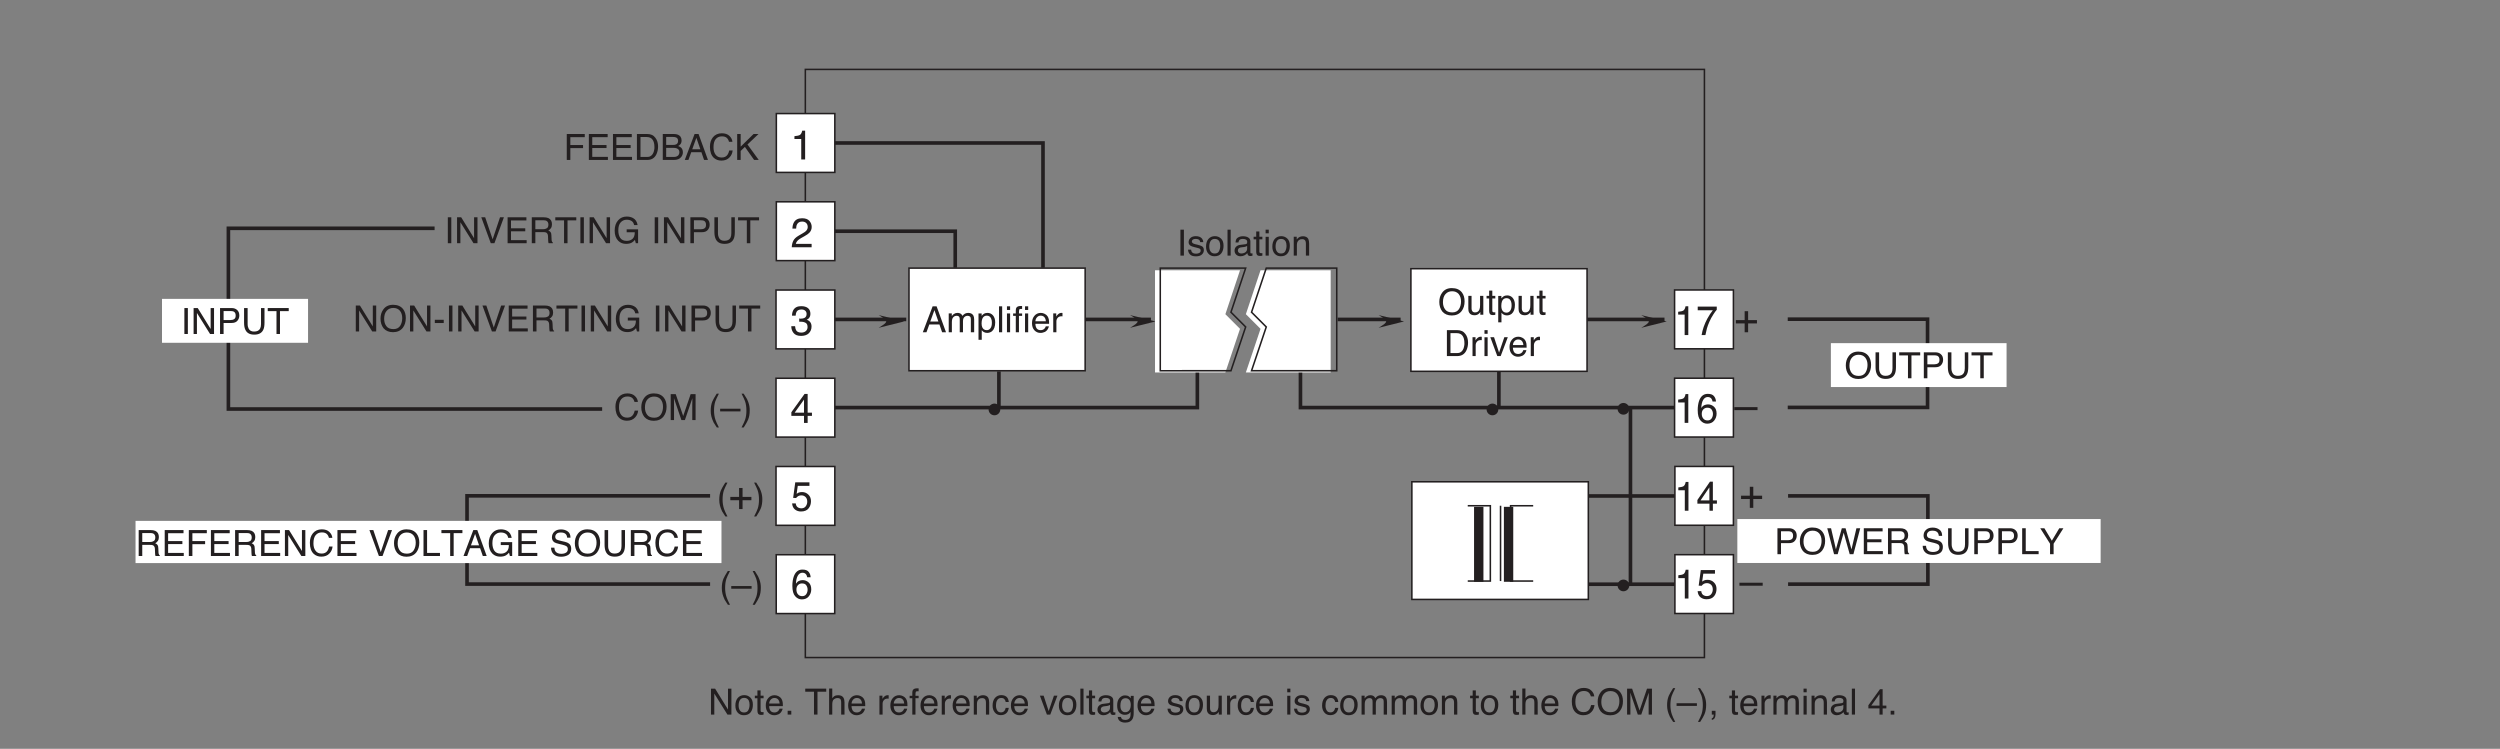 <?xml version="1.0" encoding="UTF-8"?>
<svg xmlns="http://www.w3.org/2000/svg" xmlns:xlink="http://www.w3.org/1999/xlink" width="481.89pt" height="144.34pt" viewBox="0 0 481.89 144.34" version="1.2">
<rect x="0" y="0" width="481.89" height="144.34" fill="#808080" stroke="none"/>
<defs>
<g>
<symbol overflow="visible" id="glyph0-0">
<path style="stroke:none;" d="M 5.156 0 L 5.156 -5.719 L 0.625 -5.719 L 0.625 0 Z M 1.344 -0.719 L 1.344 -5 L 4.453 -5 L 4.453 -0.719 Z M 1.344 -0.719 "/>
</symbol>
<symbol overflow="visible" id="glyph0-1">
<path style="stroke:none;" d="M 0.25 0 L 4.078 0 L 4.078 -0.656 L 1.031 -0.656 C 1.094 -0.938 1.266 -1.188 1.516 -1.406 C 1.672 -1.531 1.859 -1.672 2.125 -1.812 L 2.656 -2.109 C 3.125 -2.359 3.438 -2.594 3.625 -2.781 C 3.938 -3.094 4.094 -3.469 4.094 -3.922 C 4.094 -4.344 3.953 -4.734 3.656 -5.078 C 3.359 -5.422 2.891 -5.594 2.25 -5.594 C 1.484 -5.594 0.953 -5.328 0.656 -4.781 C 0.484 -4.484 0.391 -4.078 0.375 -3.594 L 1.094 -3.594 C 1.109 -3.938 1.156 -4.219 1.266 -4.406 C 1.438 -4.766 1.781 -4.953 2.25 -4.953 C 2.578 -4.953 2.844 -4.859 3.031 -4.672 C 3.234 -4.484 3.328 -4.219 3.328 -3.891 C 3.328 -3.625 3.219 -3.375 3 -3.141 C 2.875 -3.016 2.641 -2.844 2.297 -2.656 L 1.547 -2.219 C 1.047 -1.922 0.719 -1.609 0.547 -1.25 C 0.375 -0.906 0.266 -0.484 0.25 0 Z M 0.25 0 "/>
</symbol>
<symbol overflow="visible" id="glyph0-2">
<path style="stroke:none;" d="M 2.078 -3.938 L 2.078 0 L 2.828 0 L 2.828 -5.547 L 2.266 -5.547 C 2.172 -5.109 2.016 -4.844 1.812 -4.719 C 1.625 -4.609 1.266 -4.531 0.766 -4.484 L 0.766 -3.938 Z M 2.078 -3.938 "/>
</symbol>
<symbol overflow="visible" id="glyph0-3">
<path style="stroke:none;" d="M 2.078 0.156 C 2.719 0.156 3.219 -0.016 3.562 -0.344 C 3.906 -0.688 4.094 -1.109 4.094 -1.656 C 4.094 -1.984 4.016 -2.266 3.844 -2.5 C 3.672 -2.719 3.453 -2.875 3.156 -2.953 C 3.344 -3.031 3.484 -3.141 3.594 -3.266 C 3.781 -3.484 3.875 -3.766 3.875 -4.109 C 3.875 -4.578 3.719 -4.953 3.406 -5.203 C 3.094 -5.453 2.656 -5.578 2.094 -5.578 C 1.375 -5.578 0.875 -5.328 0.578 -4.812 C 0.422 -4.516 0.328 -4.156 0.328 -3.75 L 1.031 -3.75 C 1.047 -4.062 1.109 -4.297 1.203 -4.484 C 1.375 -4.797 1.703 -4.938 2.172 -4.938 C 2.438 -4.938 2.656 -4.875 2.859 -4.719 C 3.047 -4.562 3.141 -4.344 3.141 -4.078 C 3.141 -3.703 3 -3.438 2.703 -3.297 C 2.531 -3.219 2.312 -3.172 2.062 -3.172 C 2 -3.172 1.938 -3.172 1.891 -3.172 C 1.844 -3.172 1.781 -3.188 1.719 -3.203 L 1.719 -2.578 C 1.766 -2.578 1.812 -2.578 1.859 -2.578 C 1.906 -2.578 1.953 -2.578 2 -2.578 C 2.422 -2.578 2.734 -2.5 2.984 -2.344 C 3.219 -2.203 3.328 -1.922 3.328 -1.547 C 3.328 -1.234 3.219 -0.984 3 -0.781 C 2.766 -0.578 2.484 -0.484 2.109 -0.484 C 1.641 -0.484 1.312 -0.625 1.125 -0.922 C 1.016 -1.094 0.953 -1.359 0.922 -1.719 L 0.188 -1.719 C 0.188 -1.188 0.344 -0.75 0.641 -0.391 C 0.938 -0.031 1.406 0.156 2.078 0.156 Z M 2.078 0.156 "/>
</symbol>
<symbol overflow="visible" id="glyph0-4">
<path style="stroke:none;" d="M 0.844 -1.984 L 2.641 -4.5 L 2.641 -1.984 Z M 3.344 0 L 3.344 -1.359 L 4.172 -1.359 L 4.172 -1.984 L 3.344 -1.984 L 3.344 -5.594 L 2.75 -5.594 L 0.203 -2.062 L 0.203 -1.359 L 2.641 -1.359 L 2.641 0 Z M 3.344 0 "/>
</symbol>
<symbol overflow="visible" id="glyph0-5">
<path style="stroke:none;" d="M 1.984 -1.703 L 1.984 0 L 2.656 0 L 2.656 -1.703 L 4.359 -1.703 L 4.359 -2.344 L 2.656 -2.344 L 2.656 -4.062 L 1.984 -4.062 L 1.984 -2.344 L 0.297 -2.344 L 0.297 -1.703 Z M 1.984 -1.703 "/>
</symbol>
<symbol overflow="visible" id="glyph0-6">
<path style="stroke:none;" d="M -0.016 -1.922 L 4.469 -1.922 L 4.469 -2.5 L -0.016 -2.5 Z M -0.016 -1.922 "/>
</symbol>
<symbol overflow="visible" id="glyph1-0">
<path style="stroke:none;" d="M 4.516 0 L 4.516 -5 L 0.547 -5 L 0.547 0 Z M 1.172 -0.625 L 1.172 -4.375 L 3.891 -4.375 L 3.891 -0.625 Z M 1.172 -0.625 "/>
</symbol>
<symbol overflow="visible" id="glyph1-1">
<path style="stroke:none;" d="M 0.594 0 L 1.281 0 L 1.281 -2.281 L 3.734 -2.281 L 3.734 -2.875 L 1.281 -2.875 L 1.281 -4.391 L 4.062 -4.391 L 4.062 -5 L 0.594 -5 Z M 0.594 0 "/>
</symbol>
<symbol overflow="visible" id="glyph1-2">
<path style="stroke:none;" d="M 0.594 0 L 4.266 0 L 4.266 -0.594 L 1.25 -0.594 L 1.25 -2.297 L 4 -2.297 L 4 -2.875 L 1.25 -2.875 L 1.25 -4.391 L 4.219 -4.391 L 4.219 -5 L 0.594 -5 Z M 0.594 0 "/>
</symbol>
<symbol overflow="visible" id="glyph1-3">
<path style="stroke:none;" d="M 1.25 -0.578 L 1.25 -4.422 L 2.422 -4.422 C 2.953 -4.422 3.344 -4.25 3.578 -3.906 C 3.828 -3.562 3.938 -3.094 3.938 -2.469 C 3.938 -2.297 3.938 -2.125 3.891 -1.938 C 3.844 -1.625 3.75 -1.359 3.609 -1.156 C 3.453 -0.906 3.234 -0.734 2.984 -0.641 C 2.844 -0.594 2.656 -0.578 2.422 -0.578 Z M 0.562 0 L 2.547 0 C 3.391 0 4 -0.375 4.344 -1.141 C 4.531 -1.562 4.641 -2.047 4.641 -2.578 C 4.641 -3.266 4.469 -3.828 4.125 -4.266 C 3.766 -4.766 3.234 -5 2.562 -5 L 0.562 -5 Z M 0.562 0 "/>
</symbol>
<symbol overflow="visible" id="glyph1-4">
<path style="stroke:none;" d="M 1.172 -2.891 L 1.172 -4.438 L 2.391 -4.438 C 2.703 -4.438 2.922 -4.406 3.062 -4.344 C 3.344 -4.234 3.469 -4 3.469 -3.672 C 3.469 -3.359 3.344 -3.125 3.094 -3 C 2.938 -2.922 2.703 -2.891 2.422 -2.891 Z M 1.172 -0.578 L 1.172 -2.328 L 2.531 -2.328 C 2.828 -2.328 3.047 -2.297 3.219 -2.234 C 3.547 -2.094 3.719 -1.859 3.719 -1.484 C 3.719 -1.281 3.656 -1.094 3.547 -0.938 C 3.359 -0.703 3.062 -0.578 2.641 -0.578 Z M 0.516 0 L 2.641 0 C 3.297 0 3.781 -0.188 4.078 -0.578 C 4.281 -0.844 4.391 -1.141 4.391 -1.453 C 4.391 -1.844 4.281 -2.141 4.062 -2.359 C 3.922 -2.484 3.734 -2.594 3.484 -2.688 C 3.656 -2.781 3.781 -2.875 3.875 -2.984 C 4.062 -3.188 4.141 -3.438 4.141 -3.766 C 4.141 -4.031 4.078 -4.266 3.938 -4.484 C 3.672 -4.828 3.266 -5 2.672 -5 L 0.516 -5 Z M 0.516 0 "/>
</symbol>
<symbol overflow="visible" id="glyph1-5">
<path style="stroke:none;" d="M 1.547 -2.062 L 2.344 -4.266 L 3.109 -2.062 Z M 0.109 0 L 0.812 0 L 1.359 -1.5 L 3.312 -1.5 L 3.828 0 L 4.578 0 L 2.766 -5 L 2 -5 Z M 0.109 0 "/>
</symbol>
<symbol overflow="visible" id="glyph1-6">
<path style="stroke:none;" d="M 2.609 -5.141 C 1.875 -5.141 1.297 -4.875 0.891 -4.375 C 0.5 -3.891 0.312 -3.297 0.312 -2.547 C 0.312 -1.578 0.562 -0.859 1.078 -0.391 C 1.469 -0.047 1.953 0.125 2.516 0.125 C 3.188 0.125 3.719 -0.078 4.109 -0.516 C 4.438 -0.859 4.641 -1.312 4.688 -1.828 L 4.031 -1.828 C 3.953 -1.5 3.859 -1.234 3.719 -1.031 C 3.469 -0.656 3.094 -0.469 2.594 -0.469 C 2.062 -0.469 1.672 -0.641 1.406 -1.016 C 1.125 -1.375 1 -1.859 1 -2.438 C 1 -3.156 1.141 -3.688 1.438 -4.031 C 1.734 -4.375 2.125 -4.547 2.625 -4.547 C 3.016 -4.547 3.328 -4.453 3.547 -4.266 C 3.766 -4.078 3.906 -3.812 3.984 -3.5 L 4.641 -3.5 C 4.609 -3.922 4.422 -4.297 4.062 -4.641 C 3.734 -4.969 3.234 -5.141 2.609 -5.141 Z M 2.609 -5.141 "/>
</symbol>
<symbol overflow="visible" id="glyph1-7">
<path style="stroke:none;" d="M 0.531 0 L 1.203 0 L 1.203 -1.734 L 2.016 -2.516 L 3.797 0 L 4.688 0 L 2.516 -2.984 L 4.641 -5 L 3.688 -5 L 1.203 -2.562 L 1.203 -5 L 0.531 -5 Z M 0.531 0 "/>
</symbol>
<symbol overflow="visible" id="glyph1-8">
<path style="stroke:none;" d="M 0.531 0 L 1.172 0 L 1.172 -4.047 L 3.703 0 L 4.469 0 L 4.469 -5 L 3.812 -5 L 3.812 -0.969 L 1.328 -5 L 0.531 -5 Z M 0.531 0 "/>
</symbol>
<symbol overflow="visible" id="glyph1-9">
<path style="stroke:none;" d="M 1.875 -0.406 C 1.516 -0.406 1.25 -0.531 1.078 -0.797 C 0.906 -1.047 0.828 -1.375 0.828 -1.75 C 0.828 -2.156 0.906 -2.516 1.078 -2.797 C 1.25 -3.078 1.516 -3.219 1.891 -3.219 C 2.312 -3.219 2.594 -3.047 2.781 -2.719 C 2.875 -2.5 2.938 -2.234 2.938 -1.891 C 2.938 -1.516 2.859 -1.172 2.703 -0.859 C 2.562 -0.562 2.281 -0.406 1.875 -0.406 Z M 1.906 -3.75 C 1.391 -3.75 0.969 -3.562 0.656 -3.203 C 0.359 -2.844 0.203 -2.359 0.203 -1.734 C 0.203 -1.172 0.344 -0.719 0.641 -0.391 C 0.938 -0.047 1.328 0.125 1.828 0.125 C 2.422 0.125 2.859 -0.062 3.156 -0.453 C 3.438 -0.828 3.578 -1.312 3.578 -1.906 C 3.578 -2.516 3.422 -2.969 3.094 -3.281 C 2.766 -3.594 2.375 -3.75 1.906 -3.75 Z M 1.906 -3.75 "/>
</symbol>
<symbol overflow="visible" id="glyph1-10">
<path style="stroke:none;" d="M 0.578 -3.641 L 0.078 -3.641 L 0.078 -3.141 L 0.578 -3.141 L 0.578 -0.734 C 0.578 -0.5 0.625 -0.312 0.719 -0.156 C 0.828 -0.016 1.016 0.062 1.297 0.062 C 1.391 0.062 1.484 0.047 1.547 0.047 C 1.625 0.031 1.703 0.016 1.766 0 L 1.766 -0.484 C 1.719 -0.484 1.688 -0.484 1.656 -0.469 C 1.609 -0.469 1.578 -0.469 1.547 -0.469 C 1.438 -0.469 1.359 -0.484 1.312 -0.516 C 1.219 -0.562 1.188 -0.641 1.188 -0.766 L 1.188 -3.141 L 1.766 -3.141 L 1.766 -3.641 L 1.188 -3.641 L 1.188 -4.656 L 0.578 -4.656 Z M 0.578 -3.641 "/>
</symbol>
<symbol overflow="visible" id="glyph1-11">
<path style="stroke:none;" d="M 1.953 -3.734 C 1.453 -3.734 1.031 -3.547 0.719 -3.172 C 0.406 -2.812 0.25 -2.344 0.25 -1.75 C 0.25 -1.156 0.406 -0.703 0.719 -0.375 C 1.031 -0.047 1.406 0.125 1.859 0.125 C 2.047 0.125 2.219 0.109 2.359 0.062 C 2.641 0 2.859 -0.109 3.047 -0.297 C 3.156 -0.391 3.266 -0.531 3.344 -0.703 C 3.438 -0.859 3.484 -1.016 3.5 -1.141 L 2.906 -1.141 C 2.859 -0.984 2.781 -0.844 2.672 -0.719 C 2.484 -0.516 2.234 -0.406 1.922 -0.406 C 1.578 -0.406 1.328 -0.516 1.156 -0.734 C 1 -0.969 0.906 -1.266 0.906 -1.625 L 3.547 -1.625 C 3.547 -2 3.531 -2.266 3.5 -2.438 C 3.453 -2.672 3.375 -2.891 3.25 -3.078 C 3.125 -3.266 2.953 -3.422 2.703 -3.547 C 2.453 -3.672 2.219 -3.734 1.953 -3.734 Z M 0.906 -2.125 C 0.922 -2.438 1.031 -2.688 1.219 -2.891 C 1.406 -3.094 1.641 -3.203 1.922 -3.203 C 2.312 -3.203 2.578 -3.047 2.75 -2.75 C 2.844 -2.594 2.906 -2.391 2.922 -2.125 Z M 0.906 -2.125 "/>
</symbol>
<symbol overflow="visible" id="glyph1-12">
<path style="stroke:none;" d="M 0.594 0 L 1.297 0 L 1.297 -0.734 L 0.594 -0.734 Z M 0.594 0 "/>
</symbol>
<symbol overflow="visible" id="glyph1-13">
<path style="stroke:none;" d=""/>
</symbol>
<symbol overflow="visible" id="glyph1-14">
<path style="stroke:none;" d="M 0.109 -5 L 0.109 -4.406 L 1.797 -4.406 L 1.797 0 L 2.469 0 L 2.469 -4.406 L 4.156 -4.406 L 4.156 -5 Z M 0.109 -5 "/>
</symbol>
<symbol overflow="visible" id="glyph1-15">
<path style="stroke:none;" d="M 0.453 0 L 1.062 0 L 1.062 -1.938 C 1.062 -2.422 1.156 -2.75 1.359 -2.922 C 1.578 -3.094 1.812 -3.188 2.062 -3.188 C 2.359 -3.188 2.578 -3.094 2.688 -2.891 C 2.75 -2.766 2.781 -2.562 2.781 -2.297 L 2.781 0 L 3.422 0 L 3.422 -2.344 C 3.422 -2.703 3.359 -2.969 3.266 -3.172 C 3.078 -3.547 2.719 -3.734 2.188 -3.734 C 1.891 -3.734 1.641 -3.672 1.453 -3.547 C 1.344 -3.469 1.203 -3.344 1.062 -3.156 L 1.062 -5.016 L 0.453 -5.016 Z M 0.453 0 "/>
</symbol>
<symbol overflow="visible" id="glyph1-16">
<path style="stroke:none;" d="M 0.469 0 L 1.078 0 L 1.078 -2.094 C 1.078 -2.359 1.156 -2.578 1.328 -2.781 C 1.5 -2.984 1.734 -3.078 2.047 -3.078 C 2.078 -3.078 2.109 -3.078 2.141 -3.078 C 2.172 -3.078 2.203 -3.078 2.25 -3.062 L 2.25 -3.719 C 2.188 -3.719 2.125 -3.719 2.109 -3.734 C 2.078 -3.734 2.062 -3.734 2.047 -3.734 C 1.812 -3.734 1.594 -3.641 1.406 -3.469 C 1.219 -3.297 1.094 -3.141 1.047 -3.016 L 1.047 -3.641 L 0.469 -3.641 Z M 0.469 0 "/>
</symbol>
<symbol overflow="visible" id="glyph1-17">
<path style="stroke:none;" d="M 0.609 -4.203 L 0.609 -3.625 L 0.094 -3.625 L 0.094 -3.156 L 0.609 -3.156 L 0.609 0 L 1.219 0 L 1.219 -3.156 L 1.828 -3.156 L 1.828 -3.625 L 1.219 -3.625 C 1.219 -4.016 1.234 -4.266 1.281 -4.359 C 1.312 -4.453 1.422 -4.5 1.609 -4.5 C 1.625 -4.5 1.656 -4.5 1.688 -4.5 C 1.719 -4.5 1.766 -4.5 1.828 -4.5 L 1.828 -5.047 C 1.781 -5.062 1.734 -5.062 1.688 -5.062 C 1.641 -5.062 1.609 -5.062 1.562 -5.062 C 1.156 -5.062 0.891 -4.969 0.734 -4.75 C 0.656 -4.641 0.609 -4.453 0.609 -4.203 Z M 0.609 -4.203 "/>
</symbol>
<symbol overflow="visible" id="glyph1-18">
<path style="stroke:none;" d="M 0.453 0 L 1.062 0 L 1.062 -1.906 C 1.062 -2.141 1.078 -2.328 1.109 -2.453 C 1.141 -2.594 1.203 -2.703 1.297 -2.844 C 1.422 -2.984 1.578 -3.078 1.75 -3.141 C 1.844 -3.156 1.953 -3.172 2.109 -3.172 C 2.391 -3.172 2.578 -3.062 2.703 -2.844 C 2.766 -2.703 2.797 -2.516 2.797 -2.297 L 2.797 0 L 3.422 0 L 3.422 -2.344 C 3.422 -2.703 3.359 -2.984 3.266 -3.188 C 3.094 -3.547 2.734 -3.734 2.219 -3.734 C 1.984 -3.734 1.766 -3.672 1.578 -3.594 C 1.391 -3.5 1.203 -3.344 1.031 -3.125 L 1.031 -3.641 L 0.453 -3.641 Z M 0.453 0 "/>
</symbol>
<symbol overflow="visible" id="glyph1-19">
<path style="stroke:none;" d="M 1.859 -3.75 C 1.375 -3.75 0.984 -3.562 0.672 -3.219 C 0.359 -2.859 0.203 -2.359 0.203 -1.719 C 0.203 -1.203 0.344 -0.766 0.625 -0.422 C 0.906 -0.062 1.297 0.109 1.766 0.109 C 2.188 0.109 2.547 0 2.812 -0.234 C 3.094 -0.453 3.25 -0.812 3.328 -1.297 L 2.734 -1.297 C 2.672 -1.031 2.578 -0.812 2.422 -0.656 C 2.266 -0.5 2.062 -0.422 1.812 -0.422 C 1.484 -0.422 1.234 -0.547 1.094 -0.797 C 0.938 -1.047 0.859 -1.359 0.859 -1.719 C 0.859 -2.078 0.906 -2.391 1.016 -2.625 C 1.188 -3.016 1.469 -3.203 1.859 -3.203 C 2.141 -3.203 2.359 -3.125 2.484 -2.969 C 2.609 -2.828 2.703 -2.641 2.734 -2.422 L 3.328 -2.422 C 3.281 -2.906 3.109 -3.25 2.859 -3.453 C 2.594 -3.656 2.266 -3.75 1.859 -3.75 Z M 1.859 -3.75 "/>
</symbol>
<symbol overflow="visible" id="glyph1-20">
<path style="stroke:none;" d="M 0.031 -3.641 L 1.375 0 L 2.031 0 L 3.406 -3.641 L 2.734 -3.641 L 1.719 -0.672 L 0.75 -3.641 Z M 0.031 -3.641 "/>
</symbol>
<symbol overflow="visible" id="glyph1-21">
<path style="stroke:none;" d="M 0.469 0 L 1.078 0 L 1.078 -5 L 0.469 -5 Z M 0.469 0 "/>
</symbol>
<symbol overflow="visible" id="glyph1-22">
<path style="stroke:none;" d="M 0.922 -0.969 C 0.922 -1.203 1.016 -1.375 1.203 -1.484 C 1.312 -1.547 1.484 -1.594 1.703 -1.609 L 2.078 -1.656 C 2.188 -1.672 2.312 -1.688 2.422 -1.734 C 2.531 -1.766 2.641 -1.812 2.703 -1.859 L 2.703 -1.359 C 2.703 -0.984 2.547 -0.719 2.203 -0.547 C 2 -0.453 1.797 -0.406 1.578 -0.406 C 1.391 -0.406 1.234 -0.453 1.109 -0.562 C 0.984 -0.656 0.922 -0.797 0.922 -0.969 Z M 1.422 -2.078 C 1.094 -2.047 0.812 -1.938 0.594 -1.734 C 0.391 -1.547 0.281 -1.297 0.281 -0.953 C 0.281 -0.641 0.391 -0.391 0.594 -0.188 C 0.812 0.016 1.094 0.125 1.422 0.125 C 1.719 0.125 1.969 0.062 2.203 -0.062 C 2.438 -0.188 2.609 -0.328 2.734 -0.484 C 2.766 -0.344 2.797 -0.234 2.844 -0.141 C 2.938 0 3.094 0.078 3.297 0.078 C 3.391 0.078 3.469 0.078 3.516 0.062 C 3.562 0.062 3.625 0.047 3.734 0.016 L 3.734 -0.438 C 3.688 -0.438 3.656 -0.422 3.609 -0.422 C 3.594 -0.422 3.547 -0.422 3.531 -0.422 C 3.438 -0.422 3.391 -0.438 3.359 -0.469 C 3.344 -0.516 3.328 -0.562 3.328 -0.625 L 3.328 -2.734 C 3.328 -3.078 3.188 -3.328 2.922 -3.484 C 2.656 -3.656 2.312 -3.734 1.875 -3.734 C 1.516 -3.734 1.188 -3.641 0.906 -3.469 C 0.625 -3.297 0.484 -2.984 0.469 -2.531 L 1.031 -2.531 C 1.062 -2.719 1.109 -2.859 1.188 -2.969 C 1.312 -3.141 1.547 -3.219 1.875 -3.219 C 2.141 -3.219 2.359 -3.172 2.5 -3.078 C 2.641 -2.984 2.719 -2.828 2.719 -2.625 C 2.719 -2.516 2.703 -2.438 2.688 -2.391 C 2.641 -2.281 2.547 -2.219 2.406 -2.203 Z M 1.422 -2.078 "/>
</symbol>
<symbol overflow="visible" id="glyph1-23">
<path style="stroke:none;" d="M 1.719 -3.703 C 1.297 -3.703 0.953 -3.531 0.641 -3.188 C 0.344 -2.844 0.203 -2.375 0.203 -1.766 C 0.203 -1.125 0.344 -0.656 0.641 -0.375 C 0.938 -0.094 1.281 0.047 1.672 0.047 C 1.953 0.047 2.188 0 2.359 -0.094 C 2.531 -0.188 2.672 -0.328 2.797 -0.516 C 2.812 0 2.766 0.344 2.688 0.531 C 2.531 0.859 2.234 1.031 1.766 1.031 C 1.469 1.031 1.25 0.969 1.109 0.828 C 1.031 0.734 0.969 0.609 0.938 0.453 L 0.312 0.453 C 0.344 0.828 0.5 1.094 0.766 1.281 C 1.031 1.453 1.359 1.547 1.75 1.547 C 2.453 1.547 2.922 1.297 3.188 0.797 C 3.312 0.531 3.391 0.172 3.391 -0.297 L 3.391 -3.609 L 2.828 -3.609 L 2.828 -3.156 C 2.703 -3.297 2.578 -3.422 2.469 -3.5 C 2.266 -3.641 2 -3.703 1.719 -3.703 Z M 2.828 -1.844 C 2.828 -1.547 2.781 -1.281 2.672 -1.047 C 2.5 -0.656 2.188 -0.453 1.75 -0.453 C 1.469 -0.453 1.25 -0.562 1.078 -0.781 C 0.906 -1 0.828 -1.297 0.828 -1.719 C 0.828 -2.062 0.875 -2.344 0.953 -2.562 C 1.109 -2.969 1.406 -3.156 1.828 -3.156 C 2.125 -3.156 2.359 -3.047 2.547 -2.844 C 2.734 -2.625 2.828 -2.281 2.828 -1.844 Z M 2.828 -1.844 "/>
</symbol>
<symbol overflow="visible" id="glyph1-24">
<path style="stroke:none;" d="M 0.219 -1.141 C 0.234 -0.781 0.359 -0.469 0.594 -0.234 C 0.812 0.016 1.203 0.141 1.75 0.141 C 2.266 0.141 2.641 0.016 2.891 -0.219 C 3.141 -0.453 3.266 -0.734 3.266 -1.047 C 3.266 -1.391 3.156 -1.641 2.906 -1.797 C 2.766 -1.891 2.453 -2 2.016 -2.109 L 1.609 -2.203 C 1.422 -2.25 1.297 -2.297 1.188 -2.359 C 1.031 -2.453 0.953 -2.578 0.953 -2.734 C 0.953 -2.875 1.016 -2.984 1.141 -3.078 C 1.25 -3.172 1.438 -3.219 1.672 -3.219 C 2.031 -3.219 2.266 -3.141 2.422 -2.969 C 2.5 -2.859 2.547 -2.734 2.562 -2.594 L 3.141 -2.594 C 3.156 -2.844 3.078 -3.047 2.922 -3.266 C 2.672 -3.578 2.266 -3.75 1.719 -3.75 C 1.297 -3.75 0.953 -3.641 0.703 -3.422 C 0.453 -3.203 0.328 -2.922 0.328 -2.578 C 0.328 -2.297 0.453 -2.062 0.719 -1.891 C 0.875 -1.797 1.109 -1.719 1.422 -1.641 L 1.922 -1.516 C 2.188 -1.453 2.359 -1.391 2.453 -1.344 C 2.594 -1.266 2.656 -1.141 2.656 -0.984 C 2.656 -0.781 2.578 -0.625 2.391 -0.516 C 2.219 -0.422 2.016 -0.375 1.781 -0.375 C 1.391 -0.375 1.125 -0.469 0.969 -0.672 C 0.875 -0.781 0.828 -0.938 0.812 -1.141 Z M 0.219 -1.141 "/>
</symbol>
<symbol overflow="visible" id="glyph1-25">
<path style="stroke:none;" d="M 0.438 -3.641 L 0.438 -1.172 C 0.438 -0.859 0.484 -0.609 0.594 -0.422 C 0.781 -0.078 1.125 0.094 1.625 0.094 C 1.953 0.094 2.234 0 2.453 -0.188 C 2.578 -0.281 2.672 -0.406 2.75 -0.547 L 2.75 0 L 3.328 0 L 3.328 -3.641 L 2.703 -3.641 L 2.703 -1.859 C 2.703 -1.5 2.672 -1.219 2.578 -1.016 C 2.438 -0.641 2.156 -0.453 1.734 -0.453 C 1.453 -0.453 1.25 -0.562 1.156 -0.781 C 1.094 -0.891 1.062 -1.047 1.062 -1.219 L 1.062 -3.641 Z M 0.438 -3.641 "/>
</symbol>
<symbol overflow="visible" id="glyph1-26">
<path style="stroke:none;" d="M 0.453 0 L 1.062 0 L 1.062 -3.625 L 0.453 -3.625 Z M 0.453 -4.297 L 1.062 -4.297 L 1.062 -5 L 0.453 -5 Z M 0.453 -4.297 "/>
</symbol>
<symbol overflow="visible" id="glyph1-27">
<path style="stroke:none;" d="M 0.453 0 L 1.062 0 L 1.062 -1.938 C 1.062 -2.406 1.156 -2.734 1.344 -2.906 C 1.531 -3.094 1.734 -3.172 1.984 -3.172 C 2.234 -3.172 2.406 -3.094 2.5 -2.922 C 2.562 -2.812 2.578 -2.625 2.578 -2.391 L 2.578 0 L 3.203 0 L 3.203 -2.125 C 3.203 -2.5 3.297 -2.766 3.469 -2.922 C 3.641 -3.094 3.859 -3.172 4.094 -3.172 C 4.266 -3.172 4.422 -3.125 4.547 -3.031 C 4.656 -2.938 4.719 -2.781 4.719 -2.531 L 4.719 0 L 5.359 0 L 5.359 -2.422 C 5.359 -2.75 5.312 -3 5.219 -3.203 C 5.031 -3.547 4.703 -3.734 4.203 -3.734 C 3.984 -3.734 3.766 -3.672 3.594 -3.594 C 3.406 -3.484 3.25 -3.359 3.109 -3.156 C 3.031 -3.312 2.938 -3.438 2.844 -3.516 C 2.656 -3.656 2.422 -3.734 2.125 -3.734 C 1.875 -3.734 1.641 -3.656 1.438 -3.516 C 1.328 -3.438 1.188 -3.312 1.047 -3.125 L 1.047 -3.641 L 0.453 -3.641 Z M 0.453 0 "/>
</symbol>
<symbol overflow="visible" id="glyph1-28">
<path style="stroke:none;" d="M 2.688 -5.141 C 1.844 -5.141 1.203 -4.828 0.781 -4.203 C 0.438 -3.734 0.266 -3.156 0.266 -2.469 C 0.266 -1.734 0.469 -1.109 0.859 -0.609 C 1.297 -0.109 1.906 0.141 2.672 0.141 C 3.5 0.141 4.125 -0.141 4.578 -0.719 C 4.953 -1.219 5.141 -1.844 5.141 -2.578 C 5.141 -3.281 4.969 -3.844 4.641 -4.281 C 4.219 -4.844 3.562 -5.141 2.688 -5.141 Z M 2.766 -0.453 C 2.125 -0.453 1.672 -0.641 1.391 -1.031 C 1.109 -1.406 0.969 -1.875 0.969 -2.422 C 0.969 -3.125 1.141 -3.641 1.469 -4 C 1.797 -4.359 2.219 -4.531 2.734 -4.531 C 3.266 -4.531 3.688 -4.359 4 -4 C 4.297 -3.641 4.453 -3.156 4.453 -2.578 C 4.453 -2.016 4.328 -1.531 4.062 -1.094 C 3.781 -0.672 3.359 -0.453 2.766 -0.453 Z M 2.766 -0.453 "/>
</symbol>
<symbol overflow="visible" id="glyph1-29">
<path style="stroke:none;" d="M 0.516 0 L 1.156 0 L 1.156 -2.953 C 1.156 -3.078 1.156 -3.25 1.156 -3.5 C 1.156 -3.75 1.141 -3.938 1.141 -4.062 L 1.141 -4.219 L 2.578 0 L 3.25 0 L 4.688 -4.219 C 4.688 -3.953 4.688 -3.688 4.688 -3.469 C 4.672 -3.219 4.672 -3.047 4.672 -2.953 L 4.672 0 L 5.312 0 L 5.312 -5 L 4.359 -5 L 2.922 -0.781 L 1.484 -5 L 0.516 -5 Z M 0.516 0 "/>
</symbol>
<symbol overflow="visible" id="glyph1-30">
<path style="stroke:none;" d="M 1.641 -5.094 C 1.219 -4.422 0.938 -3.922 0.797 -3.594 C 0.578 -3.062 0.484 -2.469 0.484 -1.797 C 0.484 -1.609 0.5 -1.422 0.516 -1.219 C 0.562 -0.844 0.656 -0.484 0.781 -0.156 C 0.875 0.094 0.969 0.281 1.031 0.438 C 1.109 0.578 1.328 0.906 1.656 1.422 L 2.062 1.422 C 1.734 0.781 1.516 0.312 1.406 -0.031 C 1.219 -0.578 1.125 -1.172 1.125 -1.828 C 1.125 -2.484 1.203 -3.062 1.359 -3.562 C 1.469 -3.875 1.703 -4.391 2.062 -5.094 Z M 1.641 -5.094 "/>
</symbol>
<symbol overflow="visible" id="glyph1-31">
<path style="stroke:none;" d="M -0.016 -1.672 L 3.906 -1.672 L 3.906 -2.188 L -0.016 -2.188 Z M -0.016 -1.672 "/>
</symbol>
<symbol overflow="visible" id="glyph1-32">
<path style="stroke:none;" d="M 0.656 1.422 C 1.078 0.766 1.359 0.266 1.5 -0.078 C 1.719 -0.594 1.812 -1.203 1.812 -1.875 C 1.812 -2.125 1.797 -2.391 1.75 -2.672 C 1.703 -2.953 1.625 -3.219 1.516 -3.516 C 1.422 -3.75 1.359 -3.922 1.281 -4.062 C 1.203 -4.188 1 -4.531 0.641 -5.094 L 0.234 -5.094 C 0.562 -4.453 0.781 -3.969 0.906 -3.641 C 1.094 -3.094 1.172 -2.484 1.172 -1.828 C 1.172 -1.172 1.094 -0.609 0.938 -0.125 C 0.844 0.203 0.594 0.719 0.234 1.422 Z M 0.656 1.422 "/>
</symbol>
<symbol overflow="visible" id="glyph1-33">
<path style="stroke:none;" d="M 0.578 1.031 C 0.844 0.984 1.031 0.859 1.141 0.656 C 1.25 0.453 1.297 0.219 1.297 -0.062 L 1.297 -0.734 L 0.578 -0.734 L 0.578 0 L 0.953 0 C 0.953 0.016 0.953 0.031 0.953 0.047 C 0.953 0.062 0.953 0.062 0.953 0.078 C 0.953 0.188 0.938 0.281 0.906 0.391 C 0.844 0.578 0.734 0.688 0.578 0.703 Z M 0.578 1.031 "/>
</symbol>
<symbol overflow="visible" id="glyph1-34">
<path style="stroke:none;" d="M 0.734 -1.734 L 2.312 -3.938 L 2.312 -1.734 Z M 2.922 0 L 2.922 -1.188 L 3.641 -1.188 L 3.641 -1.734 L 2.922 -1.734 L 2.922 -4.891 L 2.406 -4.891 L 0.172 -1.797 L 0.172 -1.188 L 2.312 -1.188 L 2.312 0 Z M 2.922 0 "/>
</symbol>
<symbol overflow="visible" id="glyph1-35">
<path style="stroke:none;" d="M 0.578 -5 L 0.578 -2.188 C 0.578 -1.578 0.672 -1.109 0.844 -0.781 C 1.141 -0.172 1.703 0.125 2.547 0.125 C 3.391 0.125 3.969 -0.172 4.266 -0.781 C 4.438 -1.109 4.516 -1.578 4.516 -2.188 L 4.516 -5 L 3.844 -5 L 3.844 -1.922 C 3.844 -1.547 3.781 -1.266 3.672 -1.047 C 3.469 -0.656 3.078 -0.469 2.5 -0.469 C 2.016 -0.469 1.672 -0.641 1.469 -1.016 C 1.344 -1.25 1.266 -1.547 1.266 -1.922 L 1.266 -5 Z M 0.578 -5 "/>
</symbol>
<symbol overflow="visible" id="glyph1-36">
<path style="stroke:none;" d="M 0.594 0 L 1.281 0 L 1.281 -2.125 L 2.828 -2.125 C 3.328 -2.125 3.688 -2.266 3.938 -2.547 C 4.188 -2.844 4.312 -3.172 4.312 -3.562 C 4.312 -4.031 4.172 -4.375 3.891 -4.625 C 3.625 -4.875 3.266 -5 2.828 -5 L 0.594 -5 Z M 3.609 -3.562 C 3.609 -3.234 3.531 -3.016 3.344 -2.891 C 3.156 -2.75 2.906 -2.688 2.609 -2.688 L 1.281 -2.688 L 1.281 -4.422 L 2.609 -4.422 C 2.859 -4.422 3.062 -4.391 3.219 -4.328 C 3.484 -4.188 3.609 -3.938 3.609 -3.562 Z M 3.609 -3.562 "/>
</symbol>
<symbol overflow="visible" id="glyph1-37">
<path style="stroke:none;" d="M 0.125 -5 L 1.438 0 L 2.141 0 L 3.297 -4.141 L 4.453 0 L 5.172 0 L 6.484 -5 L 5.75 -5 L 4.797 -0.922 L 3.656 -5 L 2.938 -5 L 1.797 -0.953 L 0.859 -5 Z M 0.125 -5 "/>
</symbol>
<symbol overflow="visible" id="glyph1-38">
<path style="stroke:none;" d="M 1.297 -2.703 L 1.297 -4.422 L 2.891 -4.422 C 3.109 -4.422 3.297 -4.391 3.422 -4.328 C 3.672 -4.188 3.812 -3.953 3.812 -3.594 C 3.812 -3.266 3.719 -3.031 3.547 -2.906 C 3.359 -2.781 3.109 -2.703 2.812 -2.703 Z M 0.609 0 L 1.297 0 L 1.297 -2.141 L 2.781 -2.141 C 3.047 -2.141 3.25 -2.125 3.375 -2.062 C 3.594 -1.938 3.719 -1.719 3.734 -1.391 L 3.766 -0.562 C 3.766 -0.375 3.781 -0.234 3.797 -0.172 C 3.812 -0.094 3.828 -0.047 3.859 0 L 4.688 0 L 4.688 -0.109 C 4.578 -0.156 4.516 -0.266 4.469 -0.422 C 4.438 -0.516 4.422 -0.656 4.422 -0.844 L 4.391 -1.516 C 4.391 -1.812 4.328 -2.016 4.234 -2.141 C 4.125 -2.281 3.984 -2.375 3.797 -2.453 C 4.016 -2.578 4.188 -2.719 4.312 -2.922 C 4.438 -3.109 4.5 -3.359 4.5 -3.656 C 4.5 -4.234 4.266 -4.625 3.812 -4.844 C 3.562 -4.953 3.25 -5 2.875 -5 L 0.609 -5 Z M 0.609 0 "/>
</symbol>
<symbol overflow="visible" id="glyph1-39">
<path style="stroke:none;" d="M 0.328 -1.609 C 0.328 -1.078 0.5 -0.641 0.844 -0.328 C 1.188 -0.016 1.656 0.141 2.266 0.141 C 2.781 0.141 3.25 0.031 3.641 -0.203 C 4.031 -0.453 4.219 -0.844 4.219 -1.406 C 4.219 -1.844 4.062 -2.188 3.766 -2.406 C 3.594 -2.547 3.328 -2.656 3 -2.734 L 2.328 -2.891 C 1.875 -3 1.578 -3.094 1.438 -3.156 C 1.25 -3.281 1.141 -3.453 1.141 -3.703 C 1.141 -3.922 1.234 -4.125 1.406 -4.281 C 1.562 -4.453 1.844 -4.531 2.219 -4.531 C 2.703 -4.531 3.031 -4.406 3.234 -4.141 C 3.344 -4 3.422 -3.797 3.438 -3.531 L 4.078 -3.531 C 4.078 -4.078 3.906 -4.484 3.547 -4.734 C 3.188 -5 2.75 -5.125 2.25 -5.125 C 1.688 -5.125 1.266 -4.969 0.969 -4.688 C 0.656 -4.406 0.5 -4.031 0.5 -3.578 C 0.5 -3.172 0.656 -2.859 0.969 -2.641 C 1.141 -2.531 1.453 -2.422 1.875 -2.328 L 2.531 -2.172 C 2.891 -2.078 3.156 -1.984 3.312 -1.875 C 3.484 -1.75 3.562 -1.562 3.562 -1.297 C 3.562 -0.922 3.375 -0.672 2.984 -0.531 C 2.781 -0.453 2.562 -0.422 2.312 -0.422 C 1.766 -0.422 1.375 -0.594 1.156 -0.922 C 1.047 -1.094 0.984 -1.328 0.969 -1.609 Z M 0.328 -1.609 "/>
</symbol>
<symbol overflow="visible" id="glyph1-40">
<path style="stroke:none;" d="M 0.531 0 L 3.703 0 L 3.703 -0.594 L 1.219 -0.594 L 1.219 -5 L 0.531 -5 Z M 0.531 0 "/>
</symbol>
<symbol overflow="visible" id="glyph1-41">
<path style="stroke:none;" d="M 2.031 -2.016 L 2.031 0 L 2.719 0 L 2.719 -2.016 L 4.609 -5 L 3.812 -5 L 2.375 -2.594 L 0.938 -5 L 0.141 -5 Z M 2.031 -2.016 "/>
</symbol>
<symbol overflow="visible" id="glyph1-42">
<path style="stroke:none;" d="M 1.984 -0.406 C 1.562 -0.406 1.281 -0.594 1.109 -0.969 C 1.031 -1.172 0.984 -1.406 0.984 -1.688 C 0.984 -2.047 1.031 -2.328 1.109 -2.562 C 1.266 -2.984 1.562 -3.203 1.984 -3.203 C 2.406 -3.203 2.688 -3 2.844 -2.594 C 2.938 -2.391 2.969 -2.125 2.969 -1.844 C 2.969 -1.359 2.875 -1 2.688 -0.766 C 2.5 -0.516 2.266 -0.406 1.984 -0.406 Z M 0.391 1.453 L 1.016 1.453 L 1.016 -0.406 C 1.141 -0.234 1.266 -0.125 1.375 -0.062 C 1.562 0.062 1.797 0.125 2.062 0.125 C 2.406 0.125 2.719 0.016 2.984 -0.188 C 3.391 -0.531 3.609 -1.109 3.609 -1.906 C 3.609 -2.484 3.453 -2.938 3.172 -3.266 C 2.891 -3.578 2.531 -3.734 2.125 -3.734 C 1.844 -3.734 1.609 -3.672 1.391 -3.531 C 1.25 -3.438 1.125 -3.312 1 -3.156 L 1 -3.625 L 0.391 -3.625 Z M 0.391 1.453 "/>
</symbol>
<symbol overflow="visible" id="glyph1-43">
<path style="stroke:none;" d="M 0.688 0 L 1.359 0 L 1.359 -5 L 0.688 -5 Z M 0.688 0 "/>
</symbol>
<symbol overflow="visible" id="glyph1-44">
<path style="stroke:none;" d="M 0.281 -1.625 L 2 -1.625 L 2 -2.25 L 0.281 -2.25 Z M 0.281 -1.625 "/>
</symbol>
<symbol overflow="visible" id="glyph1-45">
<path style="stroke:none;" d="M 0.172 -5 L 2 0 L 2.703 0 L 4.531 -5 L 3.781 -5 L 2.359 -0.75 L 0.922 -5 Z M 0.172 -5 "/>
</symbol>
<symbol overflow="visible" id="glyph1-46">
<path style="stroke:none;" d="M 2.656 -5.141 C 1.984 -5.141 1.422 -4.906 1 -4.422 C 0.562 -3.938 0.328 -3.266 0.328 -2.422 C 0.328 -1.594 0.562 -0.922 1.031 -0.453 C 1.438 -0.062 1.938 0.125 2.516 0.125 C 2.969 0.125 3.344 0.047 3.641 -0.125 C 3.812 -0.219 4.016 -0.391 4.234 -0.641 L 4.406 0 L 4.844 0 L 4.844 -2.672 L 2.641 -2.672 L 2.641 -2.109 L 4.203 -2.109 C 4.203 -1.531 4.062 -1.109 3.766 -0.844 C 3.469 -0.578 3.109 -0.453 2.656 -0.453 C 2.078 -0.453 1.672 -0.641 1.406 -1.016 C 1.156 -1.391 1.031 -1.875 1.031 -2.469 C 1.031 -3.156 1.172 -3.672 1.484 -4.016 C 1.797 -4.359 2.188 -4.531 2.641 -4.531 C 3.016 -4.531 3.344 -4.453 3.594 -4.281 C 3.844 -4.125 4 -3.859 4.078 -3.5 L 4.75 -3.5 C 4.641 -4.141 4.344 -4.609 3.859 -4.859 C 3.516 -5.047 3.109 -5.141 2.656 -5.141 Z M 2.656 -5.141 "/>
</symbol>
<symbol overflow="visible" id="glyph2-0">
<path style="stroke:none;" d="M 4.906 0 L 4.906 -5.719 L 0.594 -5.719 L 0.594 0 Z M 1.281 -0.719 L 1.281 -5 L 4.219 -5 L 4.219 -0.719 Z M 1.281 -0.719 "/>
</symbol>
<symbol overflow="visible" id="glyph2-1">
<path style="stroke:none;" d="M 2.219 -5.594 C 1.406 -5.594 0.844 -5.125 0.531 -4.203 C 0.375 -3.719 0.281 -3.141 0.281 -2.453 C 0.281 -1.5 0.469 -0.844 0.828 -0.453 C 1.188 -0.047 1.609 0.156 2.109 0.156 C 2.688 0.156 3.141 -0.047 3.453 -0.438 C 3.766 -0.828 3.922 -1.281 3.922 -1.781 C 3.922 -2.375 3.75 -2.812 3.422 -3.109 C 3.094 -3.406 2.703 -3.562 2.266 -3.562 C 2 -3.562 1.766 -3.5 1.547 -3.406 C 1.312 -3.297 1.125 -3.109 0.969 -2.875 C 1 -3.547 1.125 -4.078 1.344 -4.438 C 1.562 -4.797 1.859 -4.984 2.219 -4.984 C 2.547 -4.984 2.797 -4.859 2.953 -4.625 C 3.047 -4.5 3.094 -4.328 3.141 -4.109 L 3.797 -4.109 C 3.797 -4.453 3.688 -4.797 3.453 -5.109 C 3.219 -5.438 2.812 -5.594 2.219 -5.594 Z M 2.172 -0.469 C 1.828 -0.469 1.547 -0.594 1.359 -0.828 C 1.156 -1.062 1.062 -1.375 1.062 -1.719 C 1.062 -2.125 1.172 -2.422 1.391 -2.625 C 1.594 -2.828 1.844 -2.922 2.125 -2.922 C 2.547 -2.922 2.828 -2.797 2.984 -2.531 C 3.141 -2.281 3.219 -2.016 3.219 -1.719 C 3.219 -1.391 3.125 -1.094 2.953 -0.844 C 2.781 -0.594 2.516 -0.469 2.172 -0.469 Z M 2.172 -0.469 "/>
</symbol>
<symbol overflow="visible" id="glyph2-2">
<path style="stroke:none;" d="M 1.969 -3.938 L 1.969 0 L 2.672 0 L 2.672 -5.547 L 2.141 -5.547 C 2.062 -5.109 1.906 -4.844 1.719 -4.719 C 1.531 -4.609 1.203 -4.531 0.719 -4.484 L 0.719 -3.938 Z M 1.969 -3.938 "/>
</symbol>
<symbol overflow="visible" id="glyph2-3">
<path style="stroke:none;" d="M 0.797 -1.984 L 2.5 -4.5 L 2.5 -1.984 Z M 3.172 0 L 3.172 -1.359 L 3.953 -1.359 L 3.953 -1.984 L 3.172 -1.984 L 3.172 -5.594 L 2.609 -5.594 L 0.188 -2.062 L 0.188 -1.359 L 2.516 -1.359 L 2.516 0 Z M 3.172 0 "/>
</symbol>
<symbol overflow="visible" id="glyph2-4">
<path style="stroke:none;" d="M 0.234 -1.422 C 0.281 -0.891 0.469 -0.5 0.797 -0.234 C 1.125 0.016 1.5 0.141 1.938 0.141 C 2.609 0.141 3.109 -0.062 3.422 -0.469 C 3.734 -0.859 3.875 -1.328 3.875 -1.859 C 3.875 -2.359 3.719 -2.781 3.375 -3.109 C 3.047 -3.438 2.625 -3.609 2.141 -3.609 C 1.891 -3.609 1.656 -3.562 1.453 -3.484 C 1.344 -3.422 1.234 -3.359 1.109 -3.266 L 1.328 -4.797 L 3.578 -4.797 L 3.578 -5.484 L 0.844 -5.484 L 0.438 -2.484 L 1 -2.453 C 1.125 -2.609 1.266 -2.734 1.422 -2.828 C 1.594 -2.922 1.781 -2.969 2.016 -2.969 C 2.328 -2.969 2.594 -2.875 2.828 -2.656 C 3.047 -2.438 3.156 -2.141 3.156 -1.75 C 3.156 -1.422 3.062 -1.125 2.875 -0.875 C 2.688 -0.609 2.391 -0.469 2 -0.469 C 1.797 -0.469 1.625 -0.516 1.453 -0.594 C 1.156 -0.734 0.969 -1.016 0.938 -1.422 Z M 0.234 -1.422 "/>
</symbol>
<symbol overflow="visible" id="glyph2-5">
<path style="stroke:none;" d="M 0.281 -5.484 L 0.281 -4.781 L 3.203 -4.781 C 2.828 -4.328 2.484 -3.797 2.141 -3.172 C 1.578 -2.125 1.203 -1.062 1.031 0 L 1.766 0 C 1.891 -0.578 1.969 -0.984 2.047 -1.25 C 2.156 -1.641 2.328 -2.094 2.531 -2.562 C 2.75 -3.062 3 -3.531 3.281 -3.953 C 3.562 -4.391 3.781 -4.703 3.953 -4.875 L 3.953 -5.484 Z M 0.281 -5.484 "/>
</symbol>
</g>
</defs>
<g id="surface1">
<path style="fill:none;stroke-width:3;stroke-linecap:butt;stroke-linejoin:miter;stroke:rgb(13.73%,12.16%,12.549%);stroke-opacity:1;stroke-miterlimit:4;" d="M 1541.911 169.359 L 3274.956 169.359 L 3274.956 1303.035 L 1541.911 1303.035 Z M 1541.911 169.359 " transform="matrix(0.1,0,0,-0.1,1.042,143.683)"/>
<path style="fill:none;stroke-width:7;stroke-linecap:butt;stroke-linejoin:miter;stroke:rgb(13.73%,12.16%,12.549%);stroke-opacity:1;stroke-miterlimit:4;" d="M 3048.77 480.815 L 3218.095 480.815 " transform="matrix(0.1,0,0,-0.1,1.042,143.683)"/>
<path style="fill:none;stroke-width:7;stroke-linecap:butt;stroke-linejoin:miter;stroke:rgb(13.73%,12.16%,12.549%);stroke-opacity:1;stroke-miterlimit:4;" d="M 3048.77 310.705 L 3218.095 310.705 " transform="matrix(0.1,0,0,-0.1,1.042,143.683)"/>
<path style="fill:none;stroke-width:7;stroke-linecap:butt;stroke-linejoin:miter;stroke:rgb(13.73%,12.16%,12.549%);stroke-opacity:1;stroke-miterlimit:4;" d="M 1736.39 821.114 L 1599.046 821.114 " transform="matrix(0.1,0,0,-0.1,1.042,143.683)"/>
<path style="fill:none;stroke-width:7;stroke-linecap:butt;stroke-linejoin:miter;stroke:rgb(13.73%,12.16%,12.549%);stroke-opacity:1;stroke-miterlimit:4;" d="M 2208.108 821.114 L 2028.344 821.114 " transform="matrix(0.1,0,0,-0.1,1.042,143.683)"/>
<path style=" stroke:none;fill-rule:nonzero;fill:rgb(13.73%,12.16%,12.549%);fill-opacity:1;" d="M 217.828 60.73 L 222.738 61.961 L 217.828 63.188 C 219.797 61.961 219.742 61.906 217.828 60.73 "/>
<path style="fill:none;stroke-width:7;stroke-linecap:butt;stroke-linejoin:miter;stroke:rgb(13.73%,12.16%,12.549%);stroke-opacity:1;stroke-miterlimit:4;" d="M 2689.361 821.114 L 2567.949 821.114 " transform="matrix(0.1,0,0,-0.1,1.042,143.683)"/>
<path style=" stroke:none;fill-rule:nonzero;fill:rgb(13.73%,12.16%,12.549%);fill-opacity:1;" d="M 265.734 60.73 L 270.645 61.961 L 265.734 63.188 C 267.703 61.961 267.648 61.906 265.734 60.73 "/>
<path style="fill:none;stroke-width:7;stroke-linecap:butt;stroke-linejoin:miter;stroke:rgb(13.73%,12.16%,12.549%);stroke-opacity:1;stroke-miterlimit:4;" d="M 3198.004 821.114 L 3047.946 821.114 " transform="matrix(0.1,0,0,-0.1,1.042,143.683)"/>
<path style=" stroke:none;fill-rule:nonzero;fill:rgb(13.73%,12.16%,12.549%);fill-opacity:1;" d="M 316.363 60.73 L 321.277 61.961 L 316.363 63.188 C 318.336 61.961 318.281 61.906 316.363 60.73 "/>
<path style="fill:none;stroke-width:7;stroke-linecap:butt;stroke-linejoin:miter;stroke:rgb(13.73%,12.16%,12.549%);stroke-opacity:1;stroke-miterlimit:4;" d="M 1598.615 651.2 L 2297.538 651.2 L 2297.538 721.599 " transform="matrix(0.1,0,0,-0.1,1.042,143.683)"/>
<path style="fill:none;stroke-width:7;stroke-linecap:butt;stroke-linejoin:miter;stroke:rgb(13.73%,12.16%,12.549%);stroke-opacity:1;stroke-miterlimit:4;" d="M 1598.772 991.146 L 1830.844 991.146 L 1830.844 920.748 " transform="matrix(0.1,0,0,-0.1,1.042,143.683)"/>
<path style="fill:none;stroke-width:7;stroke-linecap:butt;stroke-linejoin:miter;stroke:rgb(13.73%,12.16%,12.549%);stroke-opacity:1;stroke-miterlimit:4;" d="M 1598.772 1161.217 L 2000.012 1161.217 L 2000.012 920.748 " transform="matrix(0.1,0,0,-0.1,1.042,143.683)"/>
<path style="fill:none;stroke-width:7;stroke-linecap:butt;stroke-linejoin:miter;stroke:rgb(13.73%,12.16%,12.549%);stroke-opacity:1;stroke-miterlimit:4;" d="M 2496.294 721.599 L 2496.294 651.2 L 3218.095 651.2 " transform="matrix(0.1,0,0,-0.1,1.042,143.683)"/>
<path style="fill:none;stroke-width:7;stroke-linecap:butt;stroke-linejoin:miter;stroke:rgb(13.73%,12.16%,12.549%);stroke-opacity:1;stroke-miterlimit:4;" d="M 2878.777 721.599 L 2878.777 651.2 " transform="matrix(0.1,0,0,-0.1,1.042,143.683)"/>
<path style=" stroke:none;fill-rule:nonzero;fill:rgb(13.73%,12.16%,12.549%);fill-opacity:1;" d="M 287.68 80.051 C 288.305 80.051 288.809 79.547 288.809 78.922 C 288.809 78.301 288.305 77.793 287.68 77.793 C 287.059 77.793 286.551 78.301 286.551 78.922 C 286.551 79.547 287.059 80.051 287.68 80.051 "/>
<path style="fill:none;stroke-width:7;stroke-linecap:butt;stroke-linejoin:miter;stroke:rgb(13.73%,12.16%,12.549%);stroke-opacity:1;stroke-miterlimit:4;" d="M 3132.393 651.122 L 3132.393 309.803 " transform="matrix(0.1,0,0,-0.1,1.042,143.683)"/>
<path style=" stroke:none;fill-rule:nonzero;fill:rgb(13.73%,12.16%,12.549%);fill-opacity:1;" d="M 312.926 113.973 C 313.547 113.973 314.055 113.465 314.055 112.844 C 314.055 112.223 313.547 111.715 312.926 111.715 C 312.301 111.715 311.797 112.223 311.797 112.844 C 311.797 113.465 312.301 113.973 312.926 113.973 "/>
<path style=" stroke:none;fill-rule:nonzero;fill:rgb(13.73%,12.16%,12.549%);fill-opacity:1;" d="M 312.926 79.93 C 313.547 79.93 314.055 79.426 314.055 78.801 C 314.055 78.18 313.547 77.672 312.926 77.672 C 312.301 77.672 311.797 78.18 311.797 78.801 C 311.797 79.426 312.301 79.93 312.926 79.93 "/>
<path style="fill:none;stroke-width:7;stroke-linecap:butt;stroke-linejoin:miter;stroke:rgb(13.73%,12.16%,12.549%);stroke-opacity:1;stroke-miterlimit:4;" d="M 1915.016 720.971 L 1915.016 651.161 " transform="matrix(0.1,0,0,-0.1,1.042,143.683)"/>
<path style=" stroke:none;fill-rule:nonzero;fill:rgb(13.73%,12.16%,12.549%);fill-opacity:1;" d="M 191.684 80.051 C 192.305 80.051 192.812 79.547 192.812 78.922 C 192.812 78.301 192.305 77.793 191.684 77.793 C 191.059 77.793 190.555 78.301 190.555 78.922 C 190.555 79.547 191.059 80.051 191.684 80.051 "/>
<path style="fill:none;stroke-width:7;stroke-linecap:butt;stroke-linejoin:miter;stroke:rgb(13.73%,12.16%,12.549%);stroke-opacity:1;stroke-miterlimit:4;" d="M 1358.341 310.98 L 889.802 310.98 L 889.802 481.09 L 1358.341 481.09 " transform="matrix(0.1,0,0,-0.1,1.042,143.683)"/>
<path style=" stroke:none;fill-rule:nonzero;fill:rgb(13.73%,12.16%,12.549%);fill-opacity:1;" d="M 169.367 60.73 L 174.277 61.961 L 169.367 63.188 C 171.336 61.961 171.281 61.906 169.367 60.73 "/>
<path style="fill-rule:nonzero;fill:rgb(100%,100%,100%);fill-opacity:1;stroke-width:3;stroke-linecap:butt;stroke-linejoin:miter;stroke:rgb(13.73%,12.16%,12.549%);stroke-opacity:1;stroke-miterlimit:4;" d="M 1486.032 934.482 L 1598.772 934.482 L 1598.772 1047.85 L 1486.032 1047.85 Z M 1486.032 934.482 " transform="matrix(0.1,0,0,-0.1,1.042,143.683)"/>
<g style="fill:rgb(13.73%,12.16%,12.549%);fill-opacity:1;">
  <use xlink:href="#glyph0-1" x="152.366" y="47.662"/>
</g>
<g style="fill:rgb(13.73%,12.16%,12.549%);fill-opacity:1;">
  <use xlink:href="#glyph1-1" x="108.654" y="30.831"/>
  <use xlink:href="#glyph1-2" x="112.911" y="30.831"/>
  <use xlink:href="#glyph1-2" x="117.559" y="30.831"/>
  <use xlink:href="#glyph1-3" x="122.207" y="30.831"/>
  <use xlink:href="#glyph1-4" x="127.238" y="30.831"/>
  <use xlink:href="#glyph1-5" x="131.886" y="30.831"/>
  <use xlink:href="#glyph1-6" x="136.533" y="30.831"/>
  <use xlink:href="#glyph1-7" x="141.564" y="30.831"/>
</g>
<path style="fill-rule:nonzero;fill:rgb(100%,100%,100%);fill-opacity:1;stroke-width:3;stroke-linecap:butt;stroke-linejoin:miter;stroke:rgb(13.73%,12.16%,12.549%);stroke-opacity:1;stroke-miterlimit:4;" d="M 1486.032 1104.514 L 1598.772 1104.514 L 1598.772 1217.921 L 1486.032 1217.921 Z M 1486.032 1104.514 " transform="matrix(0.1,0,0,-0.1,1.042,143.683)"/>
<g style="fill:rgb(13.73%,12.16%,12.549%);fill-opacity:1;">
  <use xlink:href="#glyph0-2" x="152.366" y="30.733"/>
</g>
<path style="fill-rule:nonzero;fill:rgb(100%,100%,100%);fill-opacity:1;stroke-width:3;stroke-linecap:butt;stroke-linejoin:miter;stroke:rgb(13.73%,12.16%,12.549%);stroke-opacity:1;stroke-miterlimit:4;" d="M 1485.796 254.159 L 1598.536 254.159 L 1598.536 367.566 L 1485.796 367.566 Z M 1485.796 254.159 " transform="matrix(0.1,0,0,-0.1,1.042,143.683)"/>
<g style="fill:rgb(13.73%,12.16%,12.549%);fill-opacity:1;">
  <use xlink:href="#glyph2-1" x="152.452" y="115.382"/>
</g>
<path style="fill-rule:nonzero;fill:rgb(100%,100%,100%);fill-opacity:1;stroke-width:3;stroke-linecap:butt;stroke-linejoin:miter;stroke:rgb(13.73%,12.16%,12.549%);stroke-opacity:1;stroke-miterlimit:4;" d="M 3218.056 424.347 L 3330.835 424.347 L 3330.835 537.754 L 3218.056 537.754 Z M 3218.056 424.347 " transform="matrix(0.1,0,0,-0.1,1.042,143.683)"/>
<g style="fill:rgb(13.73%,12.16%,12.549%);fill-opacity:1;">
  <use xlink:href="#glyph2-2" x="322.787" y="98.441"/>
  <use xlink:href="#glyph2-3" x="326.993" y="98.441"/>
</g>
<path style="fill-rule:nonzero;fill:rgb(100%,100%,100%);fill-opacity:1;stroke-width:3;stroke-linecap:butt;stroke-linejoin:miter;stroke:rgb(13.73%,12.16%,12.549%);stroke-opacity:1;stroke-miterlimit:4;" d="M 3218.056 254.276 L 3330.835 254.276 L 3330.835 367.644 L 3218.056 367.644 Z M 3218.056 254.276 " transform="matrix(0.1,0,0,-0.1,1.042,143.683)"/>
<g style="fill:rgb(13.73%,12.16%,12.549%);fill-opacity:1;">
  <use xlink:href="#glyph2-2" x="322.787" y="115.371"/>
  <use xlink:href="#glyph2-4" x="326.993" y="115.371"/>
</g>
<path style="fill-rule:nonzero;fill:rgb(100%,100%,100%);fill-opacity:1;stroke-width:3;stroke-linecap:butt;stroke-linejoin:miter;stroke:rgb(13.73%,12.16%,12.549%);stroke-opacity:1;stroke-miterlimit:4;" d="M 1485.404 424.23 L 1598.772 424.23 L 1598.772 537.637 L 1485.404 537.637 Z M 1485.404 424.23 " transform="matrix(0.1,0,0,-0.1,1.042,143.683)"/>
<g style="fill:rgb(13.73%,12.16%,12.549%);fill-opacity:1;">
  <use xlink:href="#glyph2-4" x="152.446" y="98.453"/>
</g>
<path style="fill-rule:nonzero;fill:rgb(100%,100%,100%);fill-opacity:1;stroke-width:3;stroke-linecap:butt;stroke-linejoin:miter;stroke:rgb(13.73%,12.16%,12.549%);stroke-opacity:1;stroke-miterlimit:4;" d="M 1485.404 764.372 L 1598.772 764.372 L 1598.772 877.779 L 1485.404 877.779 Z M 1485.404 764.372 " transform="matrix(0.1,0,0,-0.1,1.042,143.683)"/>
<g style="fill:rgb(13.73%,12.16%,12.549%);fill-opacity:1;">
  <use xlink:href="#glyph0-3" x="152.335" y="64.592"/>
</g>
<path style="fill-rule:nonzero;fill:rgb(100%,100%,100%);fill-opacity:1;stroke-width:3;stroke-linecap:butt;stroke-linejoin:miter;stroke:rgb(13.73%,12.16%,12.549%);stroke-opacity:1;stroke-miterlimit:4;" d="M 1485.404 594.301 L 1598.772 594.301 L 1598.772 707.708 L 1485.404 707.708 Z M 1485.404 594.301 " transform="matrix(0.1,0,0,-0.1,1.042,143.683)"/>
<g style="fill:rgb(13.73%,12.16%,12.549%);fill-opacity:1;">
  <use xlink:href="#glyph0-4" x="152.335" y="81.523"/>
</g>
<path style="fill-rule:nonzero;fill:rgb(100%,100%,100%);fill-opacity:1;stroke-width:3;stroke-linecap:butt;stroke-linejoin:miter;stroke:rgb(13.73%,12.16%,12.549%);stroke-opacity:1;stroke-miterlimit:4;" d="M 3217.428 764.489 L 3330.835 764.489 L 3330.835 877.896 L 3217.428 877.896 Z M 3217.428 764.489 " transform="matrix(0.1,0,0,-0.1,1.042,143.683)"/>
<g style="fill:rgb(13.73%,12.16%,12.549%);fill-opacity:1;">
  <use xlink:href="#glyph2-2" x="322.756" y="64.581"/>
</g>
<g style="fill:rgb(13.73%,12.16%,12.549%);fill-opacity:1;">
  <use xlink:href="#glyph2-5" x="326.964" y="64.581"/>
</g>
<path style="fill-rule:nonzero;fill:rgb(100%,100%,100%);fill-opacity:1;stroke-width:3;stroke-linecap:butt;stroke-linejoin:miter;stroke:rgb(13.73%,12.16%,12.549%);stroke-opacity:1;stroke-miterlimit:4;" d="M 3217.428 594.418 L 3330.835 594.418 L 3330.835 707.825 L 3217.428 707.825 Z M 3217.428 594.418 " transform="matrix(0.1,0,0,-0.1,1.042,143.683)"/>
<g style="fill:rgb(13.73%,12.16%,12.549%);fill-opacity:1;">
  <use xlink:href="#glyph2-2" x="322.756" y="81.511"/>
  <use xlink:href="#glyph2-1" x="326.962" y="81.511"/>
</g>
<g style="fill:rgb(13.73%,12.16%,12.549%);fill-opacity:1;">
  <use xlink:href="#glyph1-8" x="136.514" y="137.739"/>
  <use xlink:href="#glyph1-9" x="141.545" y="137.739"/>
  <use xlink:href="#glyph1-10" x="145.419" y="137.739"/>
  <use xlink:href="#glyph1-11" x="147.356" y="137.739"/>
  <use xlink:href="#glyph1-12" x="151.23" y="137.739"/>
  <use xlink:href="#glyph1-13" x="153.167" y="137.739"/>
  <use xlink:href="#glyph1-14" x="155.105" y="137.739"/>
  <use xlink:href="#glyph1-15" x="159.362" y="137.739"/>
  <use xlink:href="#glyph1-11" x="163.236" y="137.739"/>
  <use xlink:href="#glyph1-13" x="167.111" y="137.739"/>
  <use xlink:href="#glyph1-16" x="169.048" y="137.739"/>
  <use xlink:href="#glyph1-11" x="171.368" y="137.739"/>
  <use xlink:href="#glyph1-17" x="175.242" y="137.739"/>
  <use xlink:href="#glyph1-11" x="177.18" y="137.739"/>
  <use xlink:href="#glyph1-16" x="181.054" y="137.739"/>
  <use xlink:href="#glyph1-11" x="183.374" y="137.739"/>
  <use xlink:href="#glyph1-18" x="187.249" y="137.739"/>
  <use xlink:href="#glyph1-19" x="191.123" y="137.739"/>
  <use xlink:href="#glyph1-11" x="194.607" y="137.739"/>
  <use xlink:href="#glyph1-13" x="198.481" y="137.739"/>
  <use xlink:href="#glyph1-20" x="200.418" y="137.739"/>
  <use xlink:href="#glyph1-9" x="203.902" y="137.739"/>
  <use xlink:href="#glyph1-21" x="207.777" y="137.739"/>
  <use xlink:href="#glyph1-10" x="209.324" y="137.739"/>
  <use xlink:href="#glyph1-22" x="211.261" y="137.739"/>
  <use xlink:href="#glyph1-23" x="215.135" y="137.739"/>
  <use xlink:href="#glyph1-11" x="219.009" y="137.739"/>
  <use xlink:href="#glyph1-13" x="222.884" y="137.739"/>
  <use xlink:href="#glyph1-24" x="224.821" y="137.739"/>
  <use xlink:href="#glyph1-9" x="228.305" y="137.739"/>
  <use xlink:href="#glyph1-25" x="232.179" y="137.739"/>
  <use xlink:href="#glyph1-16" x="236.053" y="137.739"/>
  <use xlink:href="#glyph1-19" x="238.374" y="137.739"/>
  <use xlink:href="#glyph1-11" x="241.858" y="137.739"/>
  <use xlink:href="#glyph1-13" x="245.732" y="137.739"/>
  <use xlink:href="#glyph1-26" x="247.669" y="137.739"/>
  <use xlink:href="#glyph1-24" x="249.216" y="137.739"/>
  <use xlink:href="#glyph1-13" x="252.7" y="137.739"/>
  <use xlink:href="#glyph1-19" x="254.637" y="137.739"/>
  <use xlink:href="#glyph1-9" x="258.121" y="137.739"/>
  <use xlink:href="#glyph1-27" x="261.996" y="137.739"/>
  <use xlink:href="#glyph1-27" x="267.8" y="137.739"/>
  <use xlink:href="#glyph1-9" x="273.605" y="137.739"/>
  <use xlink:href="#glyph1-18" x="277.479" y="137.739"/>
  <use xlink:href="#glyph1-13" x="281.353" y="137.739"/>
  <use xlink:href="#glyph1-10" x="283.29" y="137.739"/>
  <use xlink:href="#glyph1-9" x="285.228" y="137.739"/>
  <use xlink:href="#glyph1-13" x="289.102" y="137.739"/>
  <use xlink:href="#glyph1-10" x="291.039" y="137.739"/>
  <use xlink:href="#glyph1-15" x="292.976" y="137.739"/>
  <use xlink:href="#glyph1-11" x="296.85" y="137.739"/>
  <use xlink:href="#glyph1-13" x="300.725" y="137.739"/>
  <use xlink:href="#glyph1-6" x="302.662" y="137.739"/>
  <use xlink:href="#glyph1-28" x="307.693" y="137.739"/>
  <use xlink:href="#glyph1-29" x="313.114" y="137.739"/>
  <use xlink:href="#glyph1-13" x="318.918" y="137.739"/>
  <use xlink:href="#glyph1-30" x="320.856" y="137.739"/>
</g>
<g style="fill:rgb(13.73%,12.16%,12.549%);fill-opacity:1;">
  <use xlink:href="#glyph1-31" x="323.183" y="137.739"/>
</g>
<g style="fill:rgb(13.73%,12.16%,12.549%);fill-opacity:1;">
  <use xlink:href="#glyph1-32" x="327.058" y="137.739"/>
  <use xlink:href="#glyph1-33" x="329.379" y="137.739"/>
  <use xlink:href="#glyph1-13" x="331.316" y="137.739"/>
  <use xlink:href="#glyph1-10" x="333.253" y="137.739"/>
  <use xlink:href="#glyph1-11" x="335.19" y="137.739"/>
  <use xlink:href="#glyph1-16" x="339.064" y="137.739"/>
  <use xlink:href="#glyph1-27" x="341.385" y="137.739"/>
  <use xlink:href="#glyph1-26" x="347.189" y="137.739"/>
  <use xlink:href="#glyph1-18" x="348.736" y="137.739"/>
  <use xlink:href="#glyph1-22" x="352.61" y="137.739"/>
  <use xlink:href="#glyph1-21" x="356.485" y="137.739"/>
  <use xlink:href="#glyph1-13" x="358.032" y="137.739"/>
  <use xlink:href="#glyph1-34" x="359.969" y="137.739"/>
  <use xlink:href="#glyph1-12" x="363.843" y="137.739"/>
</g>
<path style="fill-rule:nonzero;fill:rgb(100%,100%,100%);fill-opacity:1;stroke-width:3;stroke-linecap:butt;stroke-linejoin:miter;stroke:rgb(13.73%,12.16%,12.549%);stroke-opacity:1;stroke-miterlimit:4;" d="M 2711.022 281.392 L 3051.164 281.392 L 3051.164 508.167 L 2711.022 508.167 Z M 2711.022 281.392 " transform="matrix(0.1,0,0,-0.1,1.042,143.683)"/>
<path style=" stroke:none;fill-rule:nonzero;fill:rgb(13.73%,12.16%,12.549%);fill-opacity:1;" d="M 289.883 112.145 L 291.688 112.145 L 291.688 97.695 L 289.883 97.695 Z M 289.883 112.145 "/>
<path style=" stroke:none;fill-rule:nonzero;fill:rgb(13.73%,12.16%,12.549%);fill-opacity:1;" d="M 284.133 112.145 L 285.941 112.145 L 285.941 97.695 L 284.133 97.695 Z M 284.133 112.145 "/>
<path style="fill:none;stroke-width:3;stroke-linecap:butt;stroke-linejoin:miter;stroke:rgb(13.73%,12.16%,12.549%);stroke-opacity:1;stroke-miterlimit:4;" d="M 2881.956 316.827 L 2881.956 461.98 " transform="matrix(0.1,0,0,-0.1,1.042,143.683)"/>
<path style="fill:none;stroke-width:3;stroke-linecap:butt;stroke-linejoin:miter;stroke:rgb(13.73%,12.16%,12.549%);stroke-opacity:1;stroke-miterlimit:4;" d="M 2818.739 316.827 L 2862.296 316.827 L 2862.296 461.98 L 2818.739 461.98 " transform="matrix(0.1,0,0,-0.1,1.042,143.683)"/>
<path style="fill:none;stroke-width:3;stroke-linecap:butt;stroke-linejoin:miter;stroke:rgb(13.73%,12.16%,12.549%);stroke-opacity:1;stroke-miterlimit:4;" d="M 2944.899 316.827 L 2901.341 316.827 L 2901.341 461.98 L 2944.899 461.98 " transform="matrix(0.1,0,0,-0.1,1.042,143.683)"/>
<path style="fill:none;stroke-width:7;stroke-linecap:butt;stroke-linejoin:miter;stroke:rgb(13.73%,12.16%,12.549%);stroke-opacity:1;stroke-miterlimit:4;" d="M 3435.53 651.514 L 3705.038 651.514 L 3705.038 821.585 L 3435.53 821.585 " transform="matrix(0.1,0,0,-0.1,1.042,143.683)"/>
<path style=" stroke:none;fill-rule:nonzero;fill:rgb(100%,100%,100%);fill-opacity:1;" d="M 352.914 74.605 L 386.777 74.605 L 386.777 66.145 L 352.914 66.145 Z M 352.914 74.605 "/>
<g style="fill:rgb(13.73%,12.16%,12.549%);fill-opacity:1;">
  <use xlink:href="#glyph1-28" x="355.523" y="72.912"/>
  <use xlink:href="#glyph1-35" x="360.944" y="72.912"/>
  <use xlink:href="#glyph1-14" x="365.975" y="72.912"/>
  <use xlink:href="#glyph1-36" x="370.233" y="72.912"/>
  <use xlink:href="#glyph1-35" x="374.881" y="72.912"/>
  <use xlink:href="#glyph1-14" x="379.912" y="72.912"/>
</g>
<path style="fill:none;stroke-width:7;stroke-linecap:butt;stroke-linejoin:miter;stroke:rgb(13.73%,12.16%,12.549%);stroke-opacity:1;stroke-miterlimit:4;" d="M 3436.198 310.862 L 3705.666 310.862 L 3705.666 480.972 L 3436.198 480.972 " transform="matrix(0.1,0,0,-0.1,1.042,143.683)"/>
<path style=" stroke:none;fill-rule:nonzero;fill:rgb(100%,100%,100%);fill-opacity:1;" d="M 334.883 108.516 L 404.91 108.516 L 404.91 100.051 L 334.883 100.051 Z M 334.883 108.516 "/>
<g style="fill:rgb(13.73%,12.16%,12.549%);fill-opacity:1;">
  <use xlink:href="#glyph1-36" x="342.018" y="106.821"/>
  <use xlink:href="#glyph1-28" x="346.666" y="106.821"/>
  <use xlink:href="#glyph1-37" x="352.087" y="106.821"/>
  <use xlink:href="#glyph1-2" x="358.665" y="106.821"/>
  <use xlink:href="#glyph1-38" x="363.312" y="106.821"/>
  <use xlink:href="#glyph1-13" x="368.343" y="106.821"/>
  <use xlink:href="#glyph1-39" x="370.281" y="106.821"/>
  <use xlink:href="#glyph1-35" x="374.928" y="106.821"/>
  <use xlink:href="#glyph1-36" x="379.959" y="106.821"/>
  <use xlink:href="#glyph1-36" x="384.607" y="106.821"/>
  <use xlink:href="#glyph1-40" x="389.255" y="106.821"/>
  <use xlink:href="#glyph1-41" x="393.129" y="106.821"/>
</g>
<g style="fill:rgb(13.73%,12.16%,12.549%);fill-opacity:1;">
  <use xlink:href="#glyph0-5" x="334.306" y="64.046"/>
</g>
<g style="fill:rgb(13.73%,12.16%,12.549%);fill-opacity:1;">
  <use xlink:href="#glyph0-6" x="334.306" y="80.976"/>
</g>
<g style="fill:rgb(13.73%,12.16%,12.549%);fill-opacity:1;">
  <use xlink:href="#glyph0-5" x="335.301" y="97.891"/>
</g>
<g style="fill:rgb(13.73%,12.16%,12.549%);fill-opacity:1;">
  <use xlink:href="#glyph0-6" x="335.301" y="114.822"/>
</g>
<path style="fill-rule:nonzero;fill:rgb(100%,100%,100%);fill-opacity:1;stroke-width:3;stroke-linecap:butt;stroke-linejoin:miter;stroke:rgb(13.73%,12.16%,12.549%);stroke-opacity:1;stroke-miterlimit:4;" d="M 2709.177 721.089 L 3048.731 721.089 L 3048.731 918.903 L 2709.177 918.903 Z M 2709.177 721.089 " transform="matrix(0.1,0,0,-0.1,1.042,143.683)"/>
<g style="fill:rgb(13.73%,12.16%,12.549%);fill-opacity:1;">
  <use xlink:href="#glyph1-28" x="277.168" y="60.672"/>
  <use xlink:href="#glyph1-25" x="282.59" y="60.672"/>
  <use xlink:href="#glyph1-10" x="286.464" y="60.672"/>
  <use xlink:href="#glyph1-42" x="288.401" y="60.672"/>
  <use xlink:href="#glyph1-25" x="292.275" y="60.672"/>
  <use xlink:href="#glyph1-10" x="296.15" y="60.672"/>
</g>
<g style="fill:rgb(13.73%,12.16%,12.549%);fill-opacity:1;">
  <use xlink:href="#glyph1-3" x="278.337" y="68.636"/>
  <use xlink:href="#glyph1-16" x="283.368" y="68.636"/>
  <use xlink:href="#glyph1-26" x="285.688" y="68.636"/>
  <use xlink:href="#glyph1-20" x="287.235" y="68.636"/>
  <use xlink:href="#glyph1-11" x="290.719" y="68.636"/>
  <use xlink:href="#glyph1-16" x="294.594" y="68.636"/>
</g>
<path style=" stroke:none;fill-rule:nonzero;fill:rgb(100%,100%,100%);fill-opacity:1;" d="M 242.973 52.098 L 240.148 60.562 L 242.973 63.387 L 240.148 71.789 L 256.496 71.789 L 256.496 52.098 L 242.973 52.098 "/>
<path style="fill:none;stroke-width:3;stroke-linecap:butt;stroke-linejoin:miter;stroke:rgb(13.73%,12.16%,12.549%);stroke-opacity:1;stroke-miterlimit:4;" d="M 2430.369 920.041 L 2401.998 835.006 L 2430.369 806.634 L 2401.998 722.227 L 2566.222 722.227 L 2566.222 920.041 Z M 2430.369 920.041 " transform="matrix(0.1,0,0,-0.1,1.042,143.683)"/>
<path style=" stroke:none;fill-rule:nonzero;fill:rgb(100%,100%,100%);fill-opacity:1;" d="M 236.199 71.789 L 239.02 63.387 L 236.199 60.562 L 239.02 52.098 L 222.637 52.098 L 222.637 71.793 L 236.199 71.789 "/>
<path style="fill:none;stroke-width:3;stroke-linecap:butt;stroke-linejoin:miter;stroke:rgb(13.73%,12.16%,12.549%);stroke-opacity:1;stroke-miterlimit:4;" d="M 2362.325 722.227 L 2390.657 806.634 L 2362.325 835.006 L 2390.657 920.041 L 2226.08 920.041 L 2226.08 722.188 Z M 2362.325 722.227 " transform="matrix(0.1,0,0,-0.1,1.042,143.683)"/>
<g style="fill:rgb(13.73%,12.16%,12.549%);fill-opacity:1;">
  <use xlink:href="#glyph1-43" x="226.846" y="49.271"/>
  <use xlink:href="#glyph1-24" x="228.784" y="49.271"/>
  <use xlink:href="#glyph1-9" x="232.268" y="49.271"/>
  <use xlink:href="#glyph1-21" x="236.142" y="49.271"/>
  <use xlink:href="#glyph1-22" x="237.689" y="49.271"/>
  <use xlink:href="#glyph1-10" x="241.563" y="49.271"/>
  <use xlink:href="#glyph1-26" x="243.5" y="49.271"/>
  <use xlink:href="#glyph1-9" x="245.047" y="49.271"/>
  <use xlink:href="#glyph1-18" x="248.922" y="49.271"/>
</g>
<path style="fill-rule:nonzero;fill:rgb(100%,100%,100%);fill-opacity:1;stroke-width:3;stroke-linecap:butt;stroke-linejoin:miter;stroke:rgb(13.73%,12.16%,12.549%);stroke-opacity:1;stroke-miterlimit:4;" d="M 1741.727 722.227 L 2081.28 722.227 L 2081.28 920.041 L 1741.727 920.041 Z M 1741.727 722.227 " transform="matrix(0.1,0,0,-0.1,1.042,143.683)"/>
<g style="fill:rgb(13.73%,12.16%,12.549%);fill-opacity:1;">
  <use xlink:href="#glyph1-5" x="177.77" y="64.045"/>
  <use xlink:href="#glyph1-27" x="182.418" y="64.045"/>
  <use xlink:href="#glyph1-42" x="188.222" y="64.045"/>
  <use xlink:href="#glyph1-21" x="192.096" y="64.045"/>
  <use xlink:href="#glyph1-26" x="193.643" y="64.045"/>
  <use xlink:href="#glyph1-17" x="195.19" y="64.045"/>
  <use xlink:href="#glyph1-26" x="197.127" y="64.045"/>
  <use xlink:href="#glyph1-11" x="198.674" y="64.045"/>
  <use xlink:href="#glyph1-16" x="202.549" y="64.045"/>
</g>
<g style="fill:rgb(13.73%,12.16%,12.549%);fill-opacity:1;">
  <use xlink:href="#glyph1-30" x="138.648" y="115.153"/>
  <use xlink:href="#glyph1-31" x="140.968" y="115.153"/>
</g>
<g style="fill:rgb(13.73%,12.16%,12.549%);fill-opacity:1;">
  <use xlink:href="#glyph1-32" x="144.844" y="115.153"/>
</g>
<path style="fill:none;stroke-width:7;stroke-linecap:butt;stroke-linejoin:miter;stroke:rgb(13.73%,12.16%,12.549%);stroke-opacity:1;stroke-miterlimit:4;" d="M 1150.246 648.414 L 429.818 648.414 L 429.818 996.758 L 827.291 996.758 " transform="matrix(0.1,0,0,-0.1,1.042,143.683)"/>
<g style="fill:rgb(13.73%,12.16%,12.549%);fill-opacity:1;">
  <use xlink:href="#glyph1-6" x="118.315" y="80.972"/>
  <use xlink:href="#glyph1-28" x="123.346" y="80.972"/>
  <use xlink:href="#glyph1-29" x="128.767" y="80.972"/>
  <use xlink:href="#glyph1-13" x="134.571" y="80.972"/>
  <use xlink:href="#glyph1-30" x="136.509" y="80.972"/>
</g>
<g style="fill:rgb(13.73%,12.16%,12.549%);fill-opacity:1;">
  <use xlink:href="#glyph1-31" x="138.828" y="80.972"/>
</g>
<g style="fill:rgb(13.73%,12.16%,12.549%);fill-opacity:1;">
  <use xlink:href="#glyph1-32" x="142.703" y="80.972"/>
</g>
<path style=" stroke:none;fill-rule:nonzero;fill:rgb(100%,100%,100%);fill-opacity:1;" d="M 31.227 66.074 L 59.379 66.074 L 59.379 57.609 L 31.227 57.609 Z M 31.227 66.074 "/>
<g style="fill:rgb(13.73%,12.16%,12.549%);fill-opacity:1;">
  <use xlink:href="#glyph1-43" x="34.851" y="64.379"/>
  <use xlink:href="#glyph1-8" x="36.788" y="64.379"/>
  <use xlink:href="#glyph1-36" x="41.819" y="64.379"/>
  <use xlink:href="#glyph1-35" x="46.467" y="64.379"/>
  <use xlink:href="#glyph1-14" x="51.498" y="64.379"/>
</g>
<g style="fill:rgb(13.73%,12.16%,12.549%);fill-opacity:1;">
  <use xlink:href="#glyph1-8" x="68.048" y="63.89"/>
  <use xlink:href="#glyph1-28" x="73.079" y="63.89"/>
  <use xlink:href="#glyph1-8" x="78.501" y="63.89"/>
  <use xlink:href="#glyph1-44" x="83.532" y="63.89"/>
  <use xlink:href="#glyph1-43" x="85.852" y="63.89"/>
  <use xlink:href="#glyph1-8" x="87.789" y="63.89"/>
  <use xlink:href="#glyph1-45" x="92.82" y="63.89"/>
  <use xlink:href="#glyph1-2" x="97.468" y="63.89"/>
  <use xlink:href="#glyph1-38" x="102.116" y="63.89"/>
  <use xlink:href="#glyph1-14" x="107.147" y="63.89"/>
  <use xlink:href="#glyph1-43" x="111.404" y="63.89"/>
  <use xlink:href="#glyph1-8" x="113.341" y="63.89"/>
  <use xlink:href="#glyph1-46" x="118.372" y="63.89"/>
  <use xlink:href="#glyph1-13" x="123.794" y="63.89"/>
  <use xlink:href="#glyph1-43" x="125.731" y="63.89"/>
  <use xlink:href="#glyph1-8" x="127.668" y="63.89"/>
  <use xlink:href="#glyph1-36" x="132.699" y="63.89"/>
  <use xlink:href="#glyph1-35" x="137.347" y="63.89"/>
  <use xlink:href="#glyph1-14" x="142.378" y="63.89"/>
</g>
<g style="fill:rgb(13.73%,12.16%,12.549%);fill-opacity:1;">
  <use xlink:href="#glyph1-43" x="85.632" y="46.883"/>
  <use xlink:href="#glyph1-8" x="87.569" y="46.883"/>
  <use xlink:href="#glyph1-45" x="92.6" y="46.883"/>
  <use xlink:href="#glyph1-2" x="97.248" y="46.883"/>
  <use xlink:href="#glyph1-38" x="101.895" y="46.883"/>
  <use xlink:href="#glyph1-14" x="106.926" y="46.883"/>
  <use xlink:href="#glyph1-43" x="111.184" y="46.883"/>
  <use xlink:href="#glyph1-8" x="113.121" y="46.883"/>
  <use xlink:href="#glyph1-46" x="118.152" y="46.883"/>
  <use xlink:href="#glyph1-13" x="123.573" y="46.883"/>
  <use xlink:href="#glyph1-43" x="125.51" y="46.883"/>
  <use xlink:href="#glyph1-8" x="127.448" y="46.883"/>
  <use xlink:href="#glyph1-36" x="132.479" y="46.883"/>
  <use xlink:href="#glyph1-35" x="137.126" y="46.883"/>
  <use xlink:href="#glyph1-14" x="142.157" y="46.883"/>
</g>
<path style=" stroke:none;fill-rule:nonzero;fill:rgb(100%,100%,100%);fill-opacity:1;" d="M 26.125 108.539 L 139.07 108.539 L 139.07 100.402 L 26.125 100.402 Z M 26.125 108.539 "/>
<g style="fill:rgb(13.73%,12.16%,12.549%);fill-opacity:1;">
  <use xlink:href="#glyph1-38" x="26.124" y="107.172"/>
  <use xlink:href="#glyph1-2" x="31.155" y="107.172"/>
  <use xlink:href="#glyph1-1" x="35.803" y="107.172"/>
  <use xlink:href="#glyph1-2" x="40.06" y="107.172"/>
  <use xlink:href="#glyph1-38" x="44.708" y="107.172"/>
  <use xlink:href="#glyph1-2" x="49.739" y="107.172"/>
  <use xlink:href="#glyph1-8" x="54.387" y="107.172"/>
  <use xlink:href="#glyph1-6" x="59.418" y="107.172"/>
  <use xlink:href="#glyph1-2" x="64.449" y="107.172"/>
  <use xlink:href="#glyph1-13" x="69.097" y="107.172"/>
  <use xlink:href="#glyph1-45" x="71.034" y="107.172"/>
  <use xlink:href="#glyph1-28" x="75.682" y="107.172"/>
  <use xlink:href="#glyph1-40" x="81.103" y="107.172"/>
  <use xlink:href="#glyph1-14" x="84.977" y="107.172"/>
  <use xlink:href="#glyph1-5" x="89.235" y="107.172"/>
  <use xlink:href="#glyph1-46" x="93.882" y="107.172"/>
  <use xlink:href="#glyph1-2" x="99.304" y="107.172"/>
  <use xlink:href="#glyph1-13" x="103.951" y="107.172"/>
  <use xlink:href="#glyph1-39" x="105.888" y="107.172"/>
  <use xlink:href="#glyph1-28" x="110.536" y="107.172"/>
  <use xlink:href="#glyph1-35" x="115.957" y="107.172"/>
  <use xlink:href="#glyph1-38" x="120.988" y="107.172"/>
  <use xlink:href="#glyph1-6" x="126.019" y="107.172"/>
  <use xlink:href="#glyph1-2" x="131.05" y="107.172"/>
</g>
<g style="fill:rgb(13.73%,12.16%,12.549%);fill-opacity:1;">
  <use xlink:href="#glyph1-30" x="138.158" y="98.124"/>
</g>
<g style="fill:rgb(13.73%,12.16%,12.549%);fill-opacity:1;">
  <use xlink:href="#glyph0-5" x="140.478" y="98.124"/>
</g>
<g style="fill:rgb(13.73%,12.16%,12.549%);fill-opacity:1;">
  <use xlink:href="#glyph1-32" x="145.129" y="98.124"/>
</g>
</g>
</svg>
